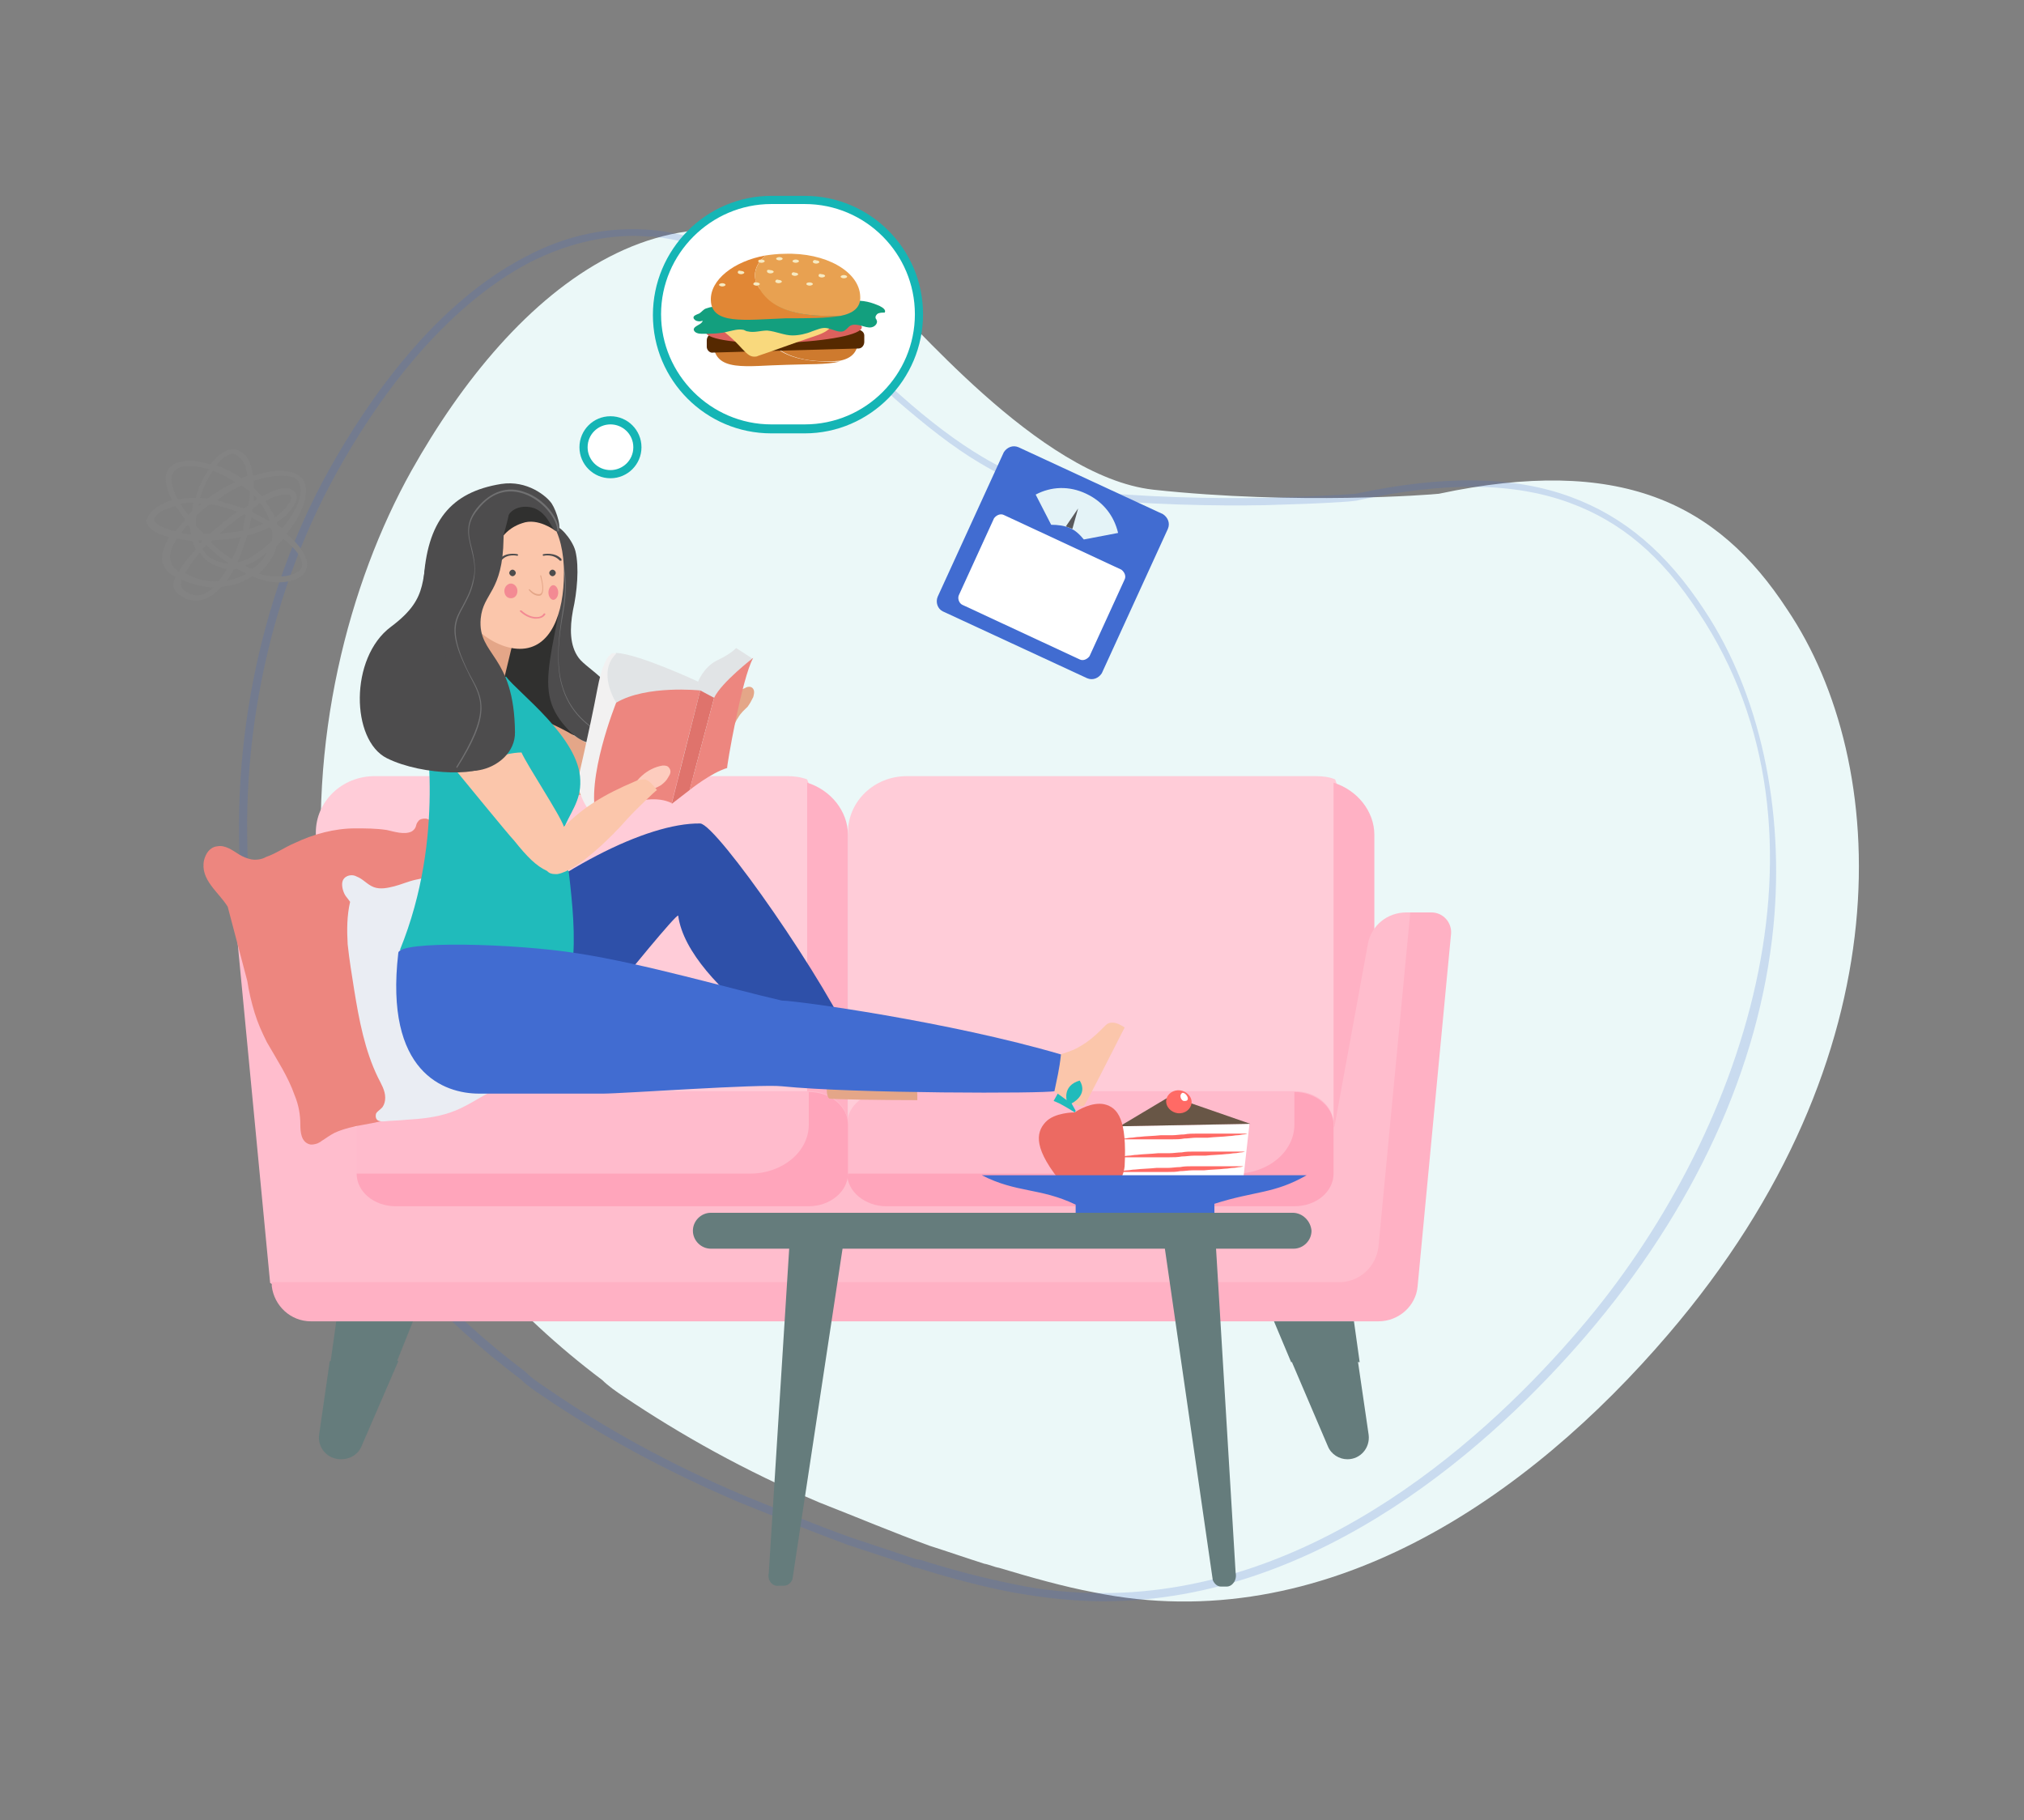 <?xml version="1.0" encoding="UTF-8"?> <!-- Generator: Adobe Illustrator 19.2.0, SVG Export Plug-In . SVG Version: 6.00 Build 0) --> <svg xmlns="http://www.w3.org/2000/svg" xmlns:xlink="http://www.w3.org/1999/xlink" id="Layer_1" x="0px" y="0px" width="248px" height="223px" viewBox="0 0 248 223" style="enable-background:new 0 0 248 223;" xml:space="preserve"><rect x="0" y="0" width="248" height="223" fill="#808080" stroke="none"/> <style type="text/css"> .st0{fill:#EBF8F8;} .st1{opacity:0.2;fill:#416CD1;enable-background:new ;} .st2{fill:#838383;} .st3{fill:#416CD1;} .st4{fill:#E4F3F7;} .st5{fill:#59595B;} .st6{fill:#FFFFFF;} .st7{fill:#657C7C;} .st8{fill:#FFCCD8;} .st9{fill:#FFB1C4;} .st10{fill:#FFBDCD;} .st11{fill:#FFBBCC;} .st12{fill:#FFA5BB;} .st13{fill:#ED867F;} .st14{fill:#EAEDF3;} .st15{fill:#30302F;} .st16{fill:#E4A688;} .st17{fill:#4D4C4D;} .st18{fill:#707071;} .st19{fill:#E1E4E6;} .st20{fill:#F2F1F1;} .st21{fill:#DF736C;} .st22{fill:#FBC6AB;} .st23{fill:#F38A93;} .st24{fill:#2E50A9;} .st25{fill:#20BBBB;} .st26{fill:#FDCCBE;} .st27{fill:#FF6A65;} .st28{fill:#685646;} .st29{fill:#EC6A62;} .st30{fill:#15B5B5;} .st31{fill:#CE7A2E;} .st32{fill:#562900;} .st33{fill:#DC615D;} .st34{fill:#F9D97D;} .st35{fill:#139F7E;} .st36{fill:#E18735;} .st37{fill:#E8A151;} .st38{fill:#F7EAC1;} </style> <path class="st0" d="M204.4,163.5c-17.1,20-42.1,37.4-70.4,31.6c-3.7-0.7-7.6-1.8-11.6-3c-0.6-0.1-1.2-0.4-1.8-0.5 c-2.2-0.7-4.5-1.5-6.7-2.2c-4.4-1.6-8.9-3.5-13.5-5.3c-9.2-3.9-17-8.3-24-13c-0.9-0.6-1.9-1.3-2.6-2c-44.1-33.2-38.7-84-23.4-111.4 c12.4-22.1,33.2-40.5,57.2-22c3.6,2.8,19.6,22.7,33.7,24.3c17.6,1.9,34.2,0.6,35,0.5c22.1-4.7,34.1,1,42.7,14.2 C231.6,93.4,233.7,129.3,204.4,163.5z"></path> <path class="st1" d="M135.2,196.2c-3.6,0-7.3-0.4-11.2-1.1c-3.6-0.7-7.5-1.7-11.6-3c-0.3,0-0.6-0.1-0.9-0.3 c-0.3-0.1-0.6-0.2-0.9-0.3l-6.7-2.2c-4.6-1.7-9.3-3.6-13.5-5.3c-8.9-3.8-16.8-8.1-24-13c-0.9-0.6-1.9-1.3-2.6-2 c-19.7-14.8-31.4-34.8-34-57.9c-2-18.3,1.8-37.9,10.5-53.5c4.9-8.8,13.1-20.5,24.2-26.2c5.1-2.7,10.4-3.7,15.6-3.2 c5.8,0.6,11.6,3.1,17.3,7.5c0.4,0.3,1,0.9,1.9,1.8c0.5,0.5,1.1,1.1,1.7,1.8l1.1,1.2c2.3,2.4,5.1,5.2,8.2,7.9 c3.6,3.2,6.9,5.7,10.1,7.6c3.9,2.3,7.5,3.7,10.7,4c9.2,1,18,1.1,23.8,1c3.4-0.1,6.2-0.2,7.9-0.3c2.1-0.1,3.2-0.2,3.3-0.2 c10.8-2.3,19.4-2.2,26.4,0.4c6.5,2.4,11.7,6.8,16.3,13.8c6.8,10.2,9.9,24.4,8.5,38.8c-1.7,17.3-9.7,34.7-23,50.2 C183.4,176.4,162,196.2,135.2,196.2z M77.7,28.9c-4.2,0-8.5,1.1-12.7,3.2C54.1,37.8,46,49.3,41.2,58c-8.6,15.5-12.4,34.8-10.4,52.9 c2.5,22.8,14.2,42.6,33.6,57.2l0.1,0.1c0.7,0.7,1.6,1.3,2.5,1.9c7.1,4.9,14.9,9.2,23.8,13c4.2,1.7,9,3.7,13.5,5.3l6.6,2.2 c0.3,0.1,0.6,0.2,0.9,0.3c0.3,0.1,0.6,0.2,0.8,0.2l0.1,0c4.1,1.3,8,2.3,11.5,3c3.7,0.8,7.4,1.1,10.9,1.1c26.5,0,47.6-19.6,58.5-32.4 h0c19.8-23.1,32.8-60.4,14.5-87.8c-4.5-6.9-9.5-11.1-15.8-13.4c-6.8-2.5-15.3-2.6-25.9-0.3c-0.3,0.1-1.6,0.2-3.5,0.3 c-1.7,0.1-4.5,0.2-7.9,0.3c-5.8,0.1-14.7,0-23.9-1c-3.4-0.4-7.1-1.8-11.1-4.2c-3.2-1.9-6.5-4.5-10.2-7.7c-3.1-2.8-5.9-5.5-8.2-7.9 l-1.2-1.2c-0.6-0.7-1.2-1.2-1.7-1.8c-0.9-0.9-1.4-1.4-1.8-1.7C91.4,32,85.7,29.6,80.1,29C79.3,29,78.5,28.9,77.7,28.9z"></path> <path class="st2" d="M20,61.7c0.3-0.2,0.7-0.3,1.1-0.4c-0.6-1.1-0.8-2-0.8-2.7c0-1,0.7-1.8,1.8-2c1-0.3,2.3-0.1,3.7,0.3 c0.7-1,1.6-1.6,2.3-1.8c0.4-0.1,0.7-0.1,1.1,0.1c1,0.4,1.6,1.4,1.8,3.1c1.3-0.4,2.6-0.7,3.7-0.6c1.3,0.1,2.2,0.5,2.6,1.4 c0.6,1.4-0.2,3.9-2.2,6.3c1.8,1.5,2.7,3,2.5,4.1c-0.2,0.8-0.7,1.3-1.7,1.6c-0.2,0-0.2,0.1-0.4,0.1c-1.3,0.3-2.9,0.2-4.6-0.6 c-1.2,0.8-2.4,1.2-3.8,1.3c-0.7,0.9-1.6,1.4-2.4,1.6c-0.2,0.1-0.5,0.1-0.7,0.1c-0.8,0-1.4-0.3-1.5-0.4c-0.5-0.2-0.8-0.5-1.1-0.9 c-0.2-0.4-0.2-1,0.1-1.6c-0.2-0.1-0.3-0.2-0.5-0.3c-0.6-0.4-0.9-0.9-1.1-1.5c-0.2-0.9,0.2-1.9,0.8-3.1c-1.7-0.4-2.7-1.2-2.8-2 C18.2,63.2,18.4,62.5,20,61.7z M22.3,57.2c-0.8,0.2-1.2,0.7-1.3,1.4c0,0.6,0.2,1.5,0.8,2.6c0.6-0.1,1.2-0.2,2-0.2c0.1,0,0.1,0,0.2,0 c0.3-1.3,0.9-2.5,1.6-3.5C24.2,57.1,23.1,57,22.3,57.2z M23.1,63.1c0.2-0.2,0.2-0.3,0.4-0.4c0.1-0.3,0.1-0.8,0.2-1.1 c-0.5,0-1.1,0-1.6,0.1C22.4,62.2,22.7,62.7,23.1,63.1z M23,64.3c-0.3,0.3-0.6,0.7-0.8,1c0.4,0.1,0.8,0.1,1.2,0.2 c0-0.3-0.1-0.4-0.1-0.7C23.3,64.6,23.1,64.4,23,64.3z M25,65.4c0.2,0,0.5,0,0.7,0c1.1-0.9,2.2-1.9,3.4-2.7c-1.2-0.4-2.3-0.8-3.4-0.9 c-0.6,0.4-1.1,0.9-1.6,1.3c-0.1,0.4-0.1,0.9-0.1,1.3C24.3,64.8,24.7,65.1,25,65.4z M24.3,66.2c0.1,0.2,0.1,0.3,0.2,0.4 c0.1-0.1,0.2-0.3,0.3-0.3l-0.1-0.1C24.6,66.2,24.5,66.2,24.3,66.2z M33.3,64.9c-0.1-0.1-0.2-0.2-0.3-0.3c-0.5,0.3-1.1,0.5-1.6,0.7 c-0.3,0.1-0.7,0.2-1.1,0.3c-0.4,1.2-0.7,2.3-1.2,3.2c0,0,0.1,0,0.1,0.1c1.3-0.3,2.7-1.3,4.1-2.6C33.4,65.9,33.4,65.4,33.3,64.9z M33.7,63.4c1.5-1.1,2.1-2.2,2-2.5c-0.1-0.3-0.3-0.3-0.7-0.3c-0.2,0-0.4,0-0.7,0.1c-0.5,0.1-1.1,0.3-1.8,0.7 c0.3,0.4,0.6,0.8,0.7,1.2C33.5,62.9,33.6,63.1,33.7,63.4z M30.1,63.1c-0.1,0-0.2-0.1-0.2-0.1c-1,0.7-2.1,1.5-3,2.4 c1-0.1,1.9-0.2,2.9-0.4C29.8,64.7,29.9,64,30.1,63.1z M29.5,65.8c-1.2,0.3-2.3,0.3-3.5,0.4l-0.2,0.2c0.8,0.8,1.7,1.5,2.6,2.1 C28.9,67.7,29.2,66.7,29.5,65.8z M25.3,66.8c-0.2,0.2-0.3,0.3-0.5,0.5c0.5,0.8,1.3,1.4,2.3,1.6c0.2,0.1,0.6,0.2,0.9,0.1 C27.1,68.4,26.2,67.7,25.3,66.8z M24.7,61.7c-0.1,0-0.2,0-0.3,0c0,0.1-0.1,0.3-0.1,0.3C24.4,62,24.6,61.8,24.7,61.7z M26.1,57.7 c-0.7,0.9-1.2,2.1-1.6,3.3c0.3,0,0.7,0.1,0.9,0.1c1.1-0.8,2.2-1.5,3.4-2C28,58.5,27,58,26.1,57.7z M28.9,55.7 c-0.6-0.3-1.5,0.2-2.4,1.3c1.1,0.4,2.1,0.9,3.1,1.6c0.2-0.1,0.5-0.2,0.7-0.3C30.2,57,29.7,56.2,28.9,55.7z M30.4,59.1 C30.4,59.2,30.3,59.2,30.4,59.1z M29.6,59.5c-1,0.4-2.1,1.1-3,1.8c1.1,0.3,2.1,0.6,3.3,1c0.2-0.1,0.3-0.3,0.5-0.3 c0.1-0.6,0.2-1.2,0.2-1.8C30.2,59.9,29.8,59.7,29.6,59.5z M30.5,64.8c0.2-0.1,0.5-0.1,0.7-0.2c0.3-0.1,0.7-0.3,1.1-0.4 c-0.5-0.3-1-0.5-1.5-0.8C30.7,64,30.6,64.5,30.5,64.8z M30.9,62.4c0,0.2,0,0.3-0.1,0.3c0.7,0.3,1.5,0.8,2.1,1.1c0,0,0.1,0,0.1-0.1 c-0.1-0.3-0.2-0.6-0.4-0.9c-0.2-0.4-0.5-0.9-0.8-1.2C31.6,62,31.2,62.1,30.9,62.4z M31.1,61.4c0.2-0.1,0.3-0.2,0.4-0.3 c-0.1-0.2-0.2-0.3-0.4-0.4C31.1,61,31.1,61.2,31.1,61.4z M36.7,59.3c-0.2-0.7-0.9-1-2-1c-0.1,0-0.2,0-0.3,0c-0.7,0-1.4,0.1-2.1,0.3 c-0.4,0.1-0.7,0.2-1.2,0.3c0,0.3,0,0.6,0,0.9c0.3,0.3,0.7,0.7,1,1c0.8-0.4,1.5-0.7,2.1-0.9c1.4-0.3,1.9,0.2,2.1,0.7 c0.3,0.9-0.9,2.5-2.4,3.4c0,0.1,0.1,0.3,0.1,0.3c0.2,0.2,0.4,0.3,0.6,0.4C36.3,62.7,37.2,60.5,36.7,59.3z M34,65.5 C34,65.4,34,65.4,34,65.5L34,65.5z M35.8,70.4c0.7-0.3,1.2-0.6,1.2-1c0.2-0.9-0.7-2.1-2.3-3.4c-0.2,0.3-0.5,0.6-0.8,0.9 c-0.3,1.3-1.2,2.5-2.2,3.4C33.2,70.7,34.5,70.8,35.8,70.4z M32.7,67.7c-0.9,0.8-1.8,1.3-2.7,1.6c0.3,0.2,0.6,0.3,0.9,0.4 C31.6,69.3,32.3,68.5,32.7,67.7z M30.2,70.3c-0.4-0.2-0.7-0.4-1.2-0.6c-0.2,0-0.2,0.1-0.4,0.1c-0.2,0.5-0.6,1-0.8,1.4 C28.6,71,29.4,70.7,30.2,70.3z M26.8,71.2c0.3-0.4,0.7-0.9,1-1.5c-0.3,0-0.6-0.1-0.8-0.2c-1.1-0.3-2-0.9-2.5-1.8 c-0.8,0.9-1.4,1.8-1.8,2.5C23.9,71,25.4,71.3,26.8,71.2z M22.3,72c0.1,0.3,0.3,0.4,0.7,0.6H23c0,0,0.7,0.5,1.6,0.3 c0.5-0.1,1-0.4,1.5-0.9c-1.3-0.1-2.6-0.4-3.9-1C22.2,71.4,22.1,71.7,22.3,72z M20.9,68.7c0.1,0.4,0.3,0.8,0.7,1.1 c0.1,0.1,0.2,0.2,0.3,0.3c0.4-0.9,1.2-1.8,2.1-2.8c-0.2-0.3-0.3-0.7-0.4-1c-0.7-0.1-1.3-0.2-1.9-0.3C21,67,20.7,67.9,20.9,68.7z M21.5,65.1c0.3-0.4,0.7-0.9,1.2-1.4c-0.4-0.6-0.8-1.2-1.2-1.7c-0.4,0.1-0.7,0.3-1.2,0.4c-0.9,0.4-1.4,0.9-1.4,1.3 C19,64.1,19.7,64.7,21.5,65.1z"></path> <path class="st3" d="M115.5,74.9l17.7,8.2c0.7,0.3,1.4,0,1.8-0.6l8.1-17.7c0.3-0.7,0-1.4-0.6-1.8l-17.7-8.2c-0.7-0.3-1.4,0-1.8,0.6 l-8.1,17.7C114.6,73.8,114.9,74.6,115.5,74.9z"></path> <path class="st4" d="M132.8,66.1c-0.5-0.6-1-1.1-1.7-1.4c-0.7-0.3-1.5-0.4-2.3-0.4l-1.9-3.7c1.9-1,4.1-1.1,6.2-0.1s3.4,2.7,3.9,4.8 L132.8,66.1z"></path> <path class="st5" d="M130.6,64.5l0.8,0.3l0.7-2.5L130.6,64.5z"></path> <path class="st6" d="M117.9,74.1l14.4,6.7c0.4,0.2,0.9,0,1.2-0.4l4.3-9.4c0.2-0.4,0-0.9-0.4-1.2L123,63.1c-0.4-0.2-0.9,0-1.2,0.4 l-4.3,9.4C117.3,73.3,117.5,73.9,117.9,74.1z"></path> <path class="st7" d="M40.4,166.8l-1.3,9c-0.2,1.6,1,3,2.7,3c1.1,0,2.1-0.6,2.5-1.6l4.5-10.4l-3.2-2.4L40.4,166.8z"></path> <path class="st7" d="M40.5,166.9h8.1l2-5h-9.4L40.5,166.9z"></path> <path class="st8" d="M103.9,141h62V102l-2.3-6.5c-0.7-0.3-1.5-0.4-2.4-0.4h-50.1c-4,0-7.2,3.1-7.2,6.9V141z"></path> <path class="st8" d="M38.7,141h62.7V102l-2.5-6.5c-0.8-0.3-1.6-0.4-2.4-0.4H45.9c-4,0-7.2,3.1-7.2,6.9V141z"></path> <path class="st9" d="M103.9,102.3V141h-5V95.9C101.8,96.8,103.9,99.4,103.9,102.3L103.9,102.3z"></path> <path class="st9" d="M168.4,102.3V141h-5V95.9C166.3,96.8,168.4,99.4,168.4,102.3L168.4,102.3z"></path> <path class="st10" d="M31.3,111.8h3.2c2.3,0,4.3,1.7,4.7,3.9l4.1,22.4h120.2l4.1-22.4c0.4-2.3,2.4-3.9,4.7-3.9h0.6l1.9,2.6 l-4.1,41.3c-0.2,2.5-2.3,4.3-4.8,4.3H37.9l-4.8-2.8l-4.1-42.9C28.8,113,29.9,111.8,31.3,111.8L31.3,111.8z"></path> <path class="st7" d="M166.4,166.9l1.3,8.9c0.2,1.6-1,3-2.6,3c-1,0-2-0.6-2.4-1.6l-4.4-10.3l3.6-2.1L166.4,166.9z"></path> <path class="st11" d="M158.6,133.7h-50c-2.6,0-4.8,1.8-4.8,4v6c0,2.2,2.1,4,4.8,4h50c2.6,0,4.8-1.8,4.8-4v-6 C163.4,135.5,161.3,133.7,158.6,133.7z"></path> <path class="st12" d="M158.6,137.8v-4c2.6,0,4.8,1.8,4.8,4v6c0,2.2-2.1,4-4.8,4h-50c-2.6,0-4.8-1.8-4.8-4h47.6 C155.4,143.8,158.6,141.1,158.6,137.8z"></path> <path class="st11" d="M99.1,133.7H48.5c-2.7,0-4.8,1.8-4.8,4v6c0,2.2,2.2,4,4.8,4h50.6c2.7,0,4.8-1.8,4.8-4v-6 C103.9,135.5,101.8,133.7,99.1,133.7z"></path> <path class="st13" d="M62.8,131.6c-0.7,0.1-1.3-0.2-1.9-0.2c-0.7-0.1-1.3,0.1-1.9,0.3c-1.2,0.5-2.3,1.3-3.4,2 c-1.1,0.7-2.3,1.4-3.5,1.9c-1.2,0.6-2.5,1-3.8,1.4c-1.2,0.3-2.5,0.6-3.7,0.8c-1.2,0.2-2.5,0.5-3.6,1c-0.6,0.3-1.1,0.7-1.6,1 c-0.1,0.1-0.3,0.2-0.5,0.3c-0.3,0.1-0.7,0.2-1,0.1c-1-0.3-1.1-1.5-1.1-2.4c0-1.2-0.2-2.4-0.7-3.6c-0.8-2.3-2.2-4.4-3.4-6.5 c-0.6-1.2-1.1-2.3-1.5-3.6c-0.4-1.3-0.7-2.6-0.9-3.9l-2.4-9.1c-1.1-1.8-3.4-3.3-2.9-5.7c0.2-0.8,0.7-1.6,1.6-1.7 c1-0.2,1.9,0.5,2.7,1c0.5,0.3,1,0.5,1.5,0.6c0.6,0.1,1.3,0,1.8-0.3c1.2-0.4,2.3-1.2,3.5-1.7c2.3-1.1,4.9-1.8,7.4-1.8 c1.3,0,2.6,0,3.9,0.2c0,0,0,0,0,0c0.9,0.2,2.1,0.6,3,0.2c0.2-0.1,0.4-0.3,0.5-0.5c0.1-0.2,0.1-0.5,0.3-0.7c0.2-0.4,0.7-0.4,1-0.4 c1.2,0.3,1.3,1.6,1.4,2.6c0.3,2.4,2.5,4,3.7,6c2.9,4.7,2.4,10.4,3.1,15.7c0.1,1,0.4,2.2,0.9,3.1c0.3,0.5,0.6,0.9,1,1.3 c0.4,0.3,0.9,0.5,1.2,0.9C64.4,130.4,63.7,131.5,62.8,131.6z"></path> <path class="st14" d="M67.9,126.7c-0.3,1.8-1,3.7-0.6,5.6c0.1,0.5,0.3,1.3-0.3,1.6c-0.4,0.1-0.7,0-1-0.2c-0.4-0.2-0.7-0.4-1.1-0.6 c-1.6-0.6-3.4,0-4.8,0.7c-1.6,0.8-3.1,1.9-4.9,2.5c-1.7,0.6-3.6,0.8-5.4,0.9c-0.9,0.1-1.8,0.1-2.8,0.2c-0.3,0-0.6,0-0.8-0.2 c-0.2-0.2-0.2-0.6-0.1-0.8c0.2-0.3,0.6-0.5,0.8-0.8s0.3-0.7,0.3-1.1c0-0.9-0.5-1.7-0.9-2.5c-1.6-3.3-2.3-7-2.9-10.7 c-0.3-1.9-0.6-3.7-0.8-5.6c-0.1-1.7-0.1-3.5,0.3-5.2c-0.2-0.3-0.4-0.5-0.6-0.8c-0.3-0.5-0.5-1.3-0.3-1.8c0.3-0.7,1.2-0.8,1.7-0.5 c0.8,0.3,1.3,1,2.1,1.3c0.8,0.3,1.7,0.1,2.5-0.1c0.8-0.2,1.7-0.6,2.6-0.8c0.9-0.2,1.8-0.4,2.7-0.5c1.9-0.3,3.8-0.3,5.7-0.2 c1,0,1.9,0.1,2.9,0.2c0.5,0.1,1,0.1,1.4,0.1c0.4,0,0.8,0,1.1,0.1c0.6,0.2,1.1,0.7,0.7,1.3c-0.2,0.4-0.5,0.6-0.5,1 c0,0.4,0,0.8,0.1,1.2c0.2,0.8,0.6,1.6,1,2.4c0.4,0.9,0.7,1.7,1,2.6c0.5,1.7,0.8,3.5,1,5.3C68.3,123.1,68.2,124.9,67.9,126.7z"></path> <path class="st12" d="M99.1,137.8v-4c2.7,0,4.8,1.8,4.8,4v6c0,2.2-2.2,4-4.8,4H48.5c-2.7,0-4.8-1.8-4.8-4h48.2 C95.9,143.8,99.1,141.1,99.1,137.8L99.1,137.8z"></path> <path class="st9" d="M33.3,157.1h130.8c2.5,0,4.5-1.9,4.8-4.3l3.9-41h2.6c1.4,0,2.5,1.2,2.4,2.6l-4.1,43.2c-0.2,2.4-2.3,4.3-4.8,4.3 H38.1c-2.5,0-4.5-1.9-4.8-4.3L33.3,157.1C33.3,157.1,33.3,157.1,33.3,157.1L33.3,157.1z"></path> <path class="st7" d="M166.6,166.9h-8.4l-2.1-5h9.8L166.6,166.9z"></path> <path class="st15" d="M60.3,65.6l9.5,1.8l-0.6,10.7l3.7,12.5l-15.7-3.1L60.3,65.6z"></path> <path class="st16" d="M82.1,86.6c-0.2,0.2-1.1,0.4-1.2,0.7c-3.3,1.8-5.8,3.5-7.8,4.5c-3.7-2.3-7.7-4.9-14.1-5 c-1.3,2.1-2,4.6-2.2,7.2c3.4,1.3,7.6,2.4,12.8,3.2c2.5,0.4,4.1,0.5,5.5,0.1c0.4,0,0.7-0.1,1-0.4c0,0,0,0,0,0s0.1-0.1,0.2-0.2 c0,0,0,0,0,0c1.6-1.9,3.5-3,5.7-5.9c1.1-1.4,1.4-4.2,1.4-4.5C82.9,86.3,82.6,86.2,82.1,86.6z"></path> <path class="st16" d="M91.6,86.6c0.3-0.4,0.5-0.8,0.7-1.2c0.1-0.4,0.2-0.8-0.1-1.1c-0.2-0.2-0.6-0.2-0.9,0c-1.8,0.7-3,2.6-3.2,4.8 c-0.2,1.4,1.3,0.7,1.6,0.2c0.3-0.4,0.4-0.9,0.7-1.3C90.8,87.3,91.2,87,91.6,86.6z"></path> <path class="st17" d="M70.5,67.5c0.5,2,0.2,5.1-0.3,7.3c-0.4,2.2-0.4,4.3,0.7,5.8c1.1,1.5,5.1,3.2,5.1,7.2c0,4-3.7,4.3-6.2,1.8 c-2.5-2.6-3-4.7-2.4-8.8c0.6-4.1,1.7-7.2,1.4-11.1c-0.2-2.5-1.1-4.6-0.8-5.1C68.3,64.1,70.1,66,70.5,67.5z"></path> <path class="st18" d="M74.2,90.2c-3-1.5-4.8-3.7-5.5-6.7c-0.6-2.7-0.2-5.8,0.2-8.4c1-5.5-0.6-7.4-0.7-7.4l0.1-0.1 c0.1,0.1,1.7,2,0.7,7.6c-1,5.4-1.4,11.5,5.2,14.9L74.2,90.2z"></path> <path class="st19" d="M87.5,85.5l-1,0.4l-0.8-1.4l-0.2-0.9c0,0,0.7-1.9,2.4-2.7c1.7-0.8,2.3-1.5,2.3-1.5l2,1.3c0,0-2.3,3.7-3.1,4.1 C88.4,85.1,87.5,85.5,87.5,85.5z"></path> <path class="st19" d="M85.8,84.6l-0.3-1.1c0,0-7.3-3.4-10-3.5c0,0-1.6,0.7-1.4,3.1c0.3,3,2.7,5.5,2.7,5.5L85.8,84.6z"></path> <path class="st20" d="M75.5,86.1c0,0-2.4-3.7,0-6c0,0-1.3-1-2.3,4.3c-1,5.3-2.5,11.6-2.5,11.6s0.8,3.4,2.5,4.1L75.5,86.1z"></path> <path class="st13" d="M75.5,86.1c3.7-2.2,10.3-1.5,10.3-1.5l-3.5,13.8c-3.5-1.7-9.2,1.8-9.2,1.8C71.7,95.5,75.5,86.1,75.5,86.1z"></path> <path class="st21" d="M85.8,84.6l1.7,0.9l-3,11.3l-2.2,1.7L85.8,84.6z"></path> <path class="st13" d="M92.3,80.6c0,0-3.9,3-4.8,4.9l-3,11.3c0,0,2.6-2.1,4.6-2.7C89,94.1,90.9,83,92.3,80.6z"></path> <path class="st16" d="M55.2,81.2l6.2,3.5l3.2-13.3l-7.1-2.3L55.2,81.2z"></path> <path class="st22" d="M69.1,70.2c0,5-1.6,9.3-5.4,9.3c-3.8,0-8.5-4.3-8.5-9.3c0-5,2.5-9,7-9C67.1,61.2,69.1,65.2,69.1,70.2z"></path> <path class="st17" d="M68.6,68.7C68.6,68.7,68.6,68.7,68.6,68.7c-0.8-0.9-2-0.6-2-0.6c0,0-0.1,0-0.1-0.1c0,0,0-0.1,0.1-0.1 c0,0,1.4-0.3,2.2,0.6c0,0,0,0.1,0,0.2C68.7,68.7,68.7,68.7,68.6,68.7z"></path> <path class="st17" d="M61.3,68.7C61.2,68.7,61.2,68.7,61.3,68.7c-0.1-0.1-0.1-0.2-0.1-0.2c0.8-0.9,2.1-0.6,2.2-0.6 c0,0,0.1,0.1,0.1,0.1s-0.1,0.1-0.1,0.1c0,0-1.2-0.3-1.9,0.5C61.3,68.7,61.3,68.7,61.3,68.7z"></path> <path class="st16" d="M66,73c-0.7,0-1.2-0.7-1.2-0.7s0-0.1,0-0.1h0.1c0,0,0.5,0.6,1.1,0.6c0.1,0,0.2,0,0.3-0.1 c0.4-0.5-0.1-2.1-0.1-2.1c0,0,0-0.1,0-0.1s0.1,0,0.1,0c0,0.1,0.5,1.7,0.1,2.3C66.3,73,66.1,73,66,73z"></path> <path class="st15" d="M68,65c0,0-2.1-1.6-4-0.9c-1.9,0.6-3.3,2.2-3.5,4.5c-0.6-1.9-1-6.1,1.5-7.1c2.5-1,4.2-0.2,4.8,0.6 C67.3,62.9,68,65,68,65z"></path> <path class="st23" d="M65.7,75.8c-0.1,0-0.1,0-0.2,0c-1-0.1-1.7-0.8-1.8-0.9c0,0,0-0.1,0-0.1c0,0,0.1,0,0.2,0c0,0,0.7,0.7,1.6,0.8 c0.9,0.1,1.1-0.4,1.1-0.4c0,0,0.1-0.1,0.2,0c0,0,0.1,0.1,0,0.1C66.8,75.3,66.6,75.8,65.7,75.8z"></path> <path class="st17" d="M67.7,70.6c0.2,0,0.4-0.2,0.4-0.4c0-0.2-0.2-0.4-0.4-0.4s-0.4,0.2-0.4,0.4C67.3,70.4,67.5,70.6,67.7,70.6z"></path> <path class="st17" d="M62.8,70.6c0.2,0,0.4-0.2,0.4-0.4c0-0.2-0.2-0.4-0.4-0.4c-0.2,0-0.4,0.2-0.4,0.4 C62.4,70.4,62.6,70.6,62.8,70.6z"></path> <path class="st23" d="M62.6,73.3c0.5,0,0.8-0.4,0.8-0.9c0-0.5-0.4-0.9-0.8-0.9s-0.8,0.4-0.8,0.9C61.8,72.9,62.1,73.3,62.6,73.3z"></path> <path class="st23" d="M67.8,73.5c0.3,0,0.6-0.4,0.6-0.9c0-0.5-0.3-0.9-0.6-0.9s-0.6,0.4-0.6,0.9C67.2,73.1,67.5,73.5,67.8,73.5z"></path> <path class="st24" d="M58.3,115.2c-0.8,0.6-1.4,1.2-1.7,1.6c-2.7,2.9-4.7,5.5-5.5,6.5c0.2,1.3,0.6,2.9,2,4.9 c0.4,0.5,0.7,1.1,1.1,1.6c1.5,2,4,3.1,6.6,2.8c0,0,0,0,0,0c1.4-0.2,2.2,1.1,7-2.8c1.3-1.1,6.2-6.8,7.9-9c0.4-0.5,7.3-9,7.4-8.6 c1.2,8.9,18.8,19.2,19.7,18.9c1.5-0.7,2.6-1.3,2.1-2.3c-3.4-8.2-17.1-27.8-19.1-27.9C79.2,100.8,67.8,106.7,58.3,115.2z"></path> <path class="st25" d="M65.6,128.2c5.7-5.6,5-13.5,4.1-21.3c-0.5-1.3-0.9-4.7-0.9-4.7c1-2.7,2.4-3.9,2.3-6.6 C71,90.4,63.5,84.9,62,82.9c-2,1.6-5.9-2.2-6.4-3.6c-0.9-0.1-2.9,2.5-3.5,8.4c-0.1,1.5,2.6,14.7-3.1,28.7 C55,118.3,62.9,126.6,65.6,128.2z"></path> <path class="st26" d="M81,96.2c0.4-0.3,0.7-0.6,0.9-1c0.2-0.3,0.4-0.7,0.1-1.1c-0.2-0.3-0.5-0.3-0.8-0.3c-1.9,0.3-3.5,1.8-4.2,3.7 c-0.5,1.3,1.1,1,1.6,0.5c0.4-0.3,0.6-0.8,0.9-1.1C80,96.7,80.5,96.5,81,96.2z"></path> <path class="st22" d="M78.9,95.5c-0.3,0-0.8,0.1-1,0.2c-4,1.7-6.4,3.2-8.8,5.6c-0.5-1.5-4.5-7.5-5.2-9.1c-2.1,0-5.7,1.4-8.2,2 c0.5,0.6,6.7,8.2,7.3,8.8c1.6,2,2.7,3.1,4,3.7c0.3,0.3,0.6,0.4,1,0.4c0,0,0,0,0,0c0,0,0.1,0,0.3,0c0,0,0,0,0,0 c2.4-0.4,6.5-4.4,8.6-6.8c0.9-1,3.4-3.4,3.6-3.5C80,96.2,79.5,95.5,78.9,95.5z"></path> <path class="st17" d="M61.8,60.4c-2.9,0-7,1-8.8,5.7c-1.8,4.7,0,6.9-5.1,10.7c-5.1,3.8-4.9,13.9-0.5,16.1c4.4,2.2,12.3,2.3,12.7,0.4 c0.4-1.9-3.5-7.1-3.1-12.6C57.5,75.4,64.8,60.4,61.8,60.4z"></path> <path class="st17" d="M67.6,61.7c-0.6-0.9-3-2.9-6.2-2.4c-6.2,1-9.1,4.6-9.5,12c-0.3,5.1,2.3,6.7,2.7,9c0.7,4.6-2.3,4.9-1.3,10.2 c1.2,6.5,9.9,4.1,9.8-0.8c-0.1-9.6-4.6-9.3-4.2-13.9c0.3-3.2,2.7-3.2,2.8-9.8c0-2.2,0.5-3.7,2.4-3.9c3-0.2,3.4,3,4.1,3 C69,65.1,68.2,62.6,67.6,61.7z"></path> <path class="st18" d="M56,94.1l-0.1-0.1c4.1-6.6,3.2-8.3,1.7-11.1c-0.4-0.8-0.8-1.6-1.2-2.6c-1.3-3.3-0.6-4.5,0.3-6.1 c0.4-0.8,0.9-1.6,1.2-2.9c0.5-1.7,0.1-2.9-0.2-4.2c-0.4-1.6-0.7-3,0.7-4.8c1.7-2.1,3.8-2.8,5.9-2c2.4,0.8,4.2,3.2,4.2,4.8h-0.2 c0-1.5-1.8-3.8-4.1-4.6c-1.5-0.5-3.7-0.6-5.7,2c-1.4,1.7-1.1,3.1-0.7,4.6c0.3,1.2,0.6,2.6,0.2,4.3c-0.3,1.3-0.8,2.1-1.2,2.9 c-0.9,1.6-1.5,2.8-0.3,6c0.4,1,0.8,1.9,1.2,2.6C59.2,85.6,60.2,87.5,56,94.1z"></path> <path class="st22" d="M129.7,129.3c0.7-0.3,1.6-0.5,2.3-0.9c1.5-0.8,2.4-1.7,3.5-2.8c0.4-0.4,1.1-0.4,1.8,0c0.2,0.1,0.4,0.2,0.5,0.3 c-2,3.9-4.8,9.5-5,9.6c-0.5,0.3-2.2-0.7-3.8-1.9c0.1-0.5,0.4-1.8,0.5-2.1C129.7,130.1,129.8,129.3,129.7,129.3z"></path> <path class="st16" d="M105.7,129.1c0.6,0.5,1.2,1.2,1.9,1.6c1.4,1,2.6,1.4,4,1.9c0.5,0.2,0.8,0.9,0.8,1.6c0,0.2,0,0.4,0,0.6 c-4.4,0-10.6-0.1-10.8-0.2c-0.5-0.4-0.3-2.2,0.1-4.2c0.5-0.1,1.8-0.4,2.1-0.5C105,129.4,105.7,129.2,105.7,129.1z"></path> <path class="st3" d="M95.8,122.6c-6.5-1.5-16.7-4.5-25.1-5.8c-7.6-1.2-22-1.6-21.9,0c-1.7,14.6,5.6,17.2,9.9,17.2c6,0,7.6,0,15.2,0 c2.3,0,19.2-1.2,21.9-0.9c8.9,0.9,32.4,0.9,33.4,0.6c0.3-1.5,0.6-2.6,0.8-4.5C116.4,125.2,97.6,122.6,95.8,122.6z"></path> <path class="st6" d="M152.3,144.8l0.8-7.1l-16,0.3l-0.9,7.2L152.3,144.8z"></path> <path class="st27" d="M153.1,138.9c0,0-0.1,0-0.2,0c-0.1,0-0.3,0-0.5,0c-0.2,0-0.5,0-0.8,0c-0.3,0-0.7,0-1,0c-0.8,0-1.6,0-2.6,0 c-0.2,0-0.5,0-0.7,0c-0.2,0-0.5,0-0.7,0c-0.5,0-1,0-1.5,0.1c-0.5,0-1,0.1-1.5,0.1c-0.3,0-0.5,0-0.7,0c-0.2,0-0.5,0-0.7,0 c-0.9,0.1-1.8,0.1-2.6,0.2c-0.4,0-0.7,0.1-1,0.1c-0.3,0-0.6,0.1-0.8,0.1c-0.2,0-0.4,0.1-0.5,0.1c-0.1,0-0.2,0-0.2,0s0.1,0,0.2,0 c0.1,0,0.3,0,0.5,0c0.2,0,0.5,0,0.8,0c0.3,0,0.7,0,1,0c0.8,0,1.6,0,2.6,0c0.2,0,0.5,0,0.7,0c0.2,0,0.5,0,0.7,0c0.5,0,1,0,1.5-0.1 c0.5,0,1-0.1,1.5-0.1c0.3,0,0.5,0,0.7,0c0.2,0,0.5,0,0.7,0c0.9-0.1,1.8-0.1,2.6-0.2c0.4,0,0.7-0.1,1-0.1c0.3,0,0.6-0.1,0.8-0.1 c0.2,0,0.4-0.1,0.5-0.1C153,138.9,153.1,138.9,153.1,138.9z"></path> <path class="st27" d="M152.8,141.1c0,0-0.1,0-0.2,0c-0.1,0-0.3,0-0.5,0c-0.2,0-0.5,0-0.8,0c-0.3,0-0.7,0-1,0c-0.8,0-1.6,0-2.6,0 c-0.2,0-0.5,0-0.7,0c-0.2,0-0.5,0-0.7,0c-0.5,0-1,0-1.5,0.1c-0.5,0-1,0.1-1.5,0.1c-0.3,0-0.5,0-0.7,0c-0.2,0-0.5,0-0.7,0 c-0.9,0.1-1.8,0.1-2.6,0.2c-0.4,0-0.7,0.1-1,0.1c-0.3,0-0.6,0.1-0.8,0.1c-0.2,0-0.4,0.1-0.5,0.1c-0.1,0-0.2,0-0.2,0s0.1,0,0.2,0 c0.1,0,0.3,0,0.5,0c0.2,0,0.5,0,0.8,0c0.3,0,0.7,0,1,0c0.8,0,1.6,0,2.6,0c0.2,0,0.5,0,0.7,0c0.2,0,0.5,0,0.7,0c0.5,0,1,0,1.5-0.1 c0.5,0,1-0.1,1.5-0.1c0.3,0,0.5,0,0.7,0c0.2,0,0.5,0,0.7,0c0.9-0.1,1.8-0.1,2.6-0.2c0.4,0,0.7-0.1,1-0.1c0.3,0,0.6-0.1,0.8-0.1 c0.2,0,0.4-0.1,0.5-0.1C152.7,141.1,152.8,141.1,152.8,141.1z"></path> <path class="st27" d="M152.6,142.9c0,0-0.1,0-0.2,0s-0.3,0-0.5,0c-0.2,0-0.5,0-0.8,0c-0.3,0-0.7,0-1,0c-0.8,0-1.6,0-2.6,0 c-0.2,0-0.5,0-0.7,0c-0.2,0-0.5,0-0.7,0c-0.5,0-1,0-1.5,0.1c-0.5,0-1,0.1-1.5,0.1c-0.3,0-0.5,0-0.7,0c-0.2,0-0.5,0-0.7,0 c-0.9,0.1-1.8,0.1-2.6,0.2c-0.4,0-0.7,0.1-1,0.1c-0.3,0-0.6,0.1-0.8,0.1c-0.2,0-0.4,0.1-0.5,0.1c-0.1,0-0.2,0-0.2,0s0.1,0,0.2,0 s0.3,0,0.5,0c0.2,0,0.5,0,0.8,0c0.3,0,0.7,0,1,0c0.8,0,1.6,0,2.6,0c0.2,0,0.5,0,0.7,0c0.2,0,0.5,0,0.7,0c0.5,0,1,0,1.5-0.1 c0.5,0,1-0.1,1.5-0.1c0.3,0,0.5,0,0.7,0c0.2,0,0.5,0,0.7,0c0.9-0.1,1.8-0.1,2.6-0.2c0.4,0,0.7-0.1,1-0.1c0.3,0,0.6-0.1,0.8-0.1 c0.2,0,0.4-0.1,0.5-0.1C152.5,142.9,152.6,142.9,152.6,142.9z"></path> <path class="st28" d="M137.2,138l16-0.3l-9.8-3.4L137.2,138z"></path> <path class="st27" d="M144.3,136.4c-0.8-0.1-1.5-0.8-1.4-1.6c0.1-0.8,0.9-1.3,1.7-1.2c0.8,0.1,1.5,0.8,1.4,1.6 C145.9,135.9,145.2,136.5,144.3,136.4z"></path> <path class="st6" d="M144.9,133.9c0.5,0,1,1,0.3,1C144.7,135,144.4,134.1,144.9,133.9"></path> <path class="st29" d="M128.1,137.5c1.1-1.2,3.5-1.2,3.6-1.2c0.4-0.3,2.1-1.3,3.6-1c1.7,0.4,2.8,1.9,2.5,7.6 c-0.2,1.9-1.3,2.3-1.8,2.4c-0.5,0.1-1.5,0.1-1.5,0.1s-0.8,0.6-1.3,0.8c-0.5,0.2-1.6,0.5-2.9-1C126.6,140.8,126.9,138.8,128.1,137.5z "></path> <path class="st25" d="M131.7,136.3c0,0-1.3-0.8-1.9-1.1c-0.4-0.2-0.7-0.3-0.7-0.3l0.5-0.9l1.1,0.8c0,0-0.5-1.8,1.6-2.4 c1.1,1.8-1,2.8-1,2.8l0.5,0.9L131.7,136.3z"></path> <path class="st3" d="M120.3,144c4.3,2.2,7.1,1.5,11.5,3.6v1.1h17v-1.2c5-1.6,7.3-1.2,11.3-3.5C142.8,144,136.7,144,120.3,144z"></path> <path class="st7" d="M158.4,148.6H87.1c-1.2,0-2.2,1-2.2,2.2l0,0c0,1.2,1,2.2,2.2,2.2h71.4c1.2,0,2.2-1,2.2-2.2l0,0 C160.6,149.6,159.6,148.6,158.4,148.6z"></path> <path class="st7" d="M148.9,151.3l2.5,41.4c0.2,0.9-0.4,1.7-1.1,1.7h-0.7c-0.4,0-0.8-0.3-1-0.8l-6.2-42.9L148.9,151.3z"></path> <path class="st7" d="M96.8,151.4l-2.6,41.3c-0.2,0.9,0.4,1.7,1.2,1.6H96c0.5,0,0.9-0.3,1.1-0.8l6.5-42.9L96.8,151.4z"></path> <g> <path class="st6" d="M98.6,24.5h-4.1c-7.8,0-14,6.3-14,14l0,0c0,7.8,6.3,14,14,14h4.1c7.8,0,14-6.3,14-14l0,0 C112.7,30.8,106.4,24.5,98.6,24.5z"></path> <path class="st30" d="M98.6,53.1h-4.1c-8,0-14.5-6.5-14.5-14.5S86.5,24,94.5,24h4.1c8,0,14.5,6.5,14.5,14.5S106.6,53.1,98.6,53.1z M94.5,25C87.1,25,81,31.1,81,38.5s6.1,13.5,13.5,13.5h4.1c7.5,0,13.5-6.1,13.5-13.5S106.1,25,98.6,25H94.5z"></path> </g> <g> <circle class="st6" cx="74.8" cy="54.8" r="3.3"></circle> <path class="st30" d="M74.8,58.6c-2.1,0-3.8-1.7-3.8-3.8s1.7-3.8,3.8-3.8s3.8,1.7,3.8,3.8S76.9,58.6,74.8,58.6z M74.8,52 c-1.5,0-2.8,1.2-2.8,2.8c0,1.5,1.2,2.8,2.8,2.8c1.5,0,2.8-1.2,2.8-2.8C77.6,53.2,76.3,52,74.8,52z"></path> </g> <path class="st31" d="M93.9,35.2c-1.1,1-1.6,2.8-1,4.4c1.7,4.5,6.1,4.8,10,4.7c-1.6,0.4-3.9,0.3-6.5,0.4c-4.9,0.1-8.9,1-9-2.7 C87.3,38.8,90.1,36.1,93.9,35.2z"></path> <path class="st31" d="M92.9,39.6c-0.7-1.5-0.1-3.3,1-4.4c0.7-0.2,1.4-0.2,2.2-0.3c4.9-0.1,9,2.7,9.1,6.4c0,1.8-0.8,2.6-2.3,2.9 C99.1,44.5,94.7,44,92.9,39.6z"></path> <path class="st32" d="M87.4,43.2l17.8-0.5c0.4,0,0.7-0.4,0.7-0.8l0-0.8c0-0.4-0.4-0.7-0.8-0.7l-17.8,0.5c-0.4,0-0.7,0.4-0.7,0.8 l0,0.8C86.6,42.9,87,43.3,87.4,43.2z"></path> <path class="st33" d="M86.5,40.7c0,0.9,4.3,1.5,9.6,1.3c5.3-0.2,9.5-1,9.5-1.9s-4.3-1.5-9.6-1.3C90.7,39,86.5,39.8,86.5,40.7z"></path> <path class="st34" d="M99.2,41.4c-2.1,0.7-4.2,1.5-6.3,2.2c-0.2,0.1-0.3,0.1-0.5,0.1c-0.6,0-1-0.5-1.5-1c-1-1.1-2.1-2.1-3.4-2.9 c0.6-0.5,1.3-0.5,2-0.6c2.1-0.2,4.2-0.2,6.3-0.1c1.9,0.1,4.3,0.1,6.1,0.8C101.4,40.8,100,41.1,99.2,41.4z"></path> <path class="st35" d="M107.8,37.5c0.4,0.2,0.8,0.5,0.6,0.8c-0.3,0-0.5,0-0.8,0.1c-0.2,0.1-0.4,0.4-0.3,0.6c0,0.1,0.1,0.1,0.1,0.2 c0.2,0.3-0.1,0.8-0.6,0.9c-0.4,0.1-0.9-0.1-1.3-0.2c-0.4-0.1-0.9-0.2-1.3,0c-0.2,0.1-0.4,0.4-0.7,0.6c-0.6,0.4-1.5-0.2-2.2-0.3 c-0.6-0.1-1.2,0.2-1.8,0.4c-0.7,0.3-1.6,0.5-2.4,0.5c-1,0-2-0.5-3.1-0.6c-0.8,0-1.6,0.3-2.4,0.1c-0.2,0-0.4-0.2-0.6-0.2 c-0.6-0.1-1.2,0.1-1.7,0.2c-1.1,0.3-2.2,0.3-3.3,0.3c-0.4,0-0.9-0.1-1-0.5c0-0.5,1-0.6,1.1-1.1c-0.3,0.1-0.5,0.1-0.8,0 c-0.2-0.1-0.4-0.3-0.3-0.5c0.1-0.2,0.5-0.3,0.7-0.4c0.3-0.2,0.5-0.5,0.8-0.6c0.3-0.1,0.6-0.2,0.9-0.2c4.6-0.1,9.2-0.3,13.9-0.4 c1,0,2-0.2,3-0.3C105.8,36.7,106.9,37.1,107.8,37.5z"></path> <path class="st36" d="M93.8,31.3c-1.1,0.9-1.7,2.3-1,3.6c1.8,3.6,6.3,3.9,10.2,3.8c-1.7,0.3-4,0.3-6.7,0.3c-5.1,0.2-9.1,0.8-9.2-2.2 C87,34.3,89.9,32,93.8,31.3z"></path> <path class="st37" d="M92.8,34.9c-0.7-1.2-0.1-2.7,1-3.6c0.7-0.1,1.5-0.2,2.3-0.2c5.1-0.2,9.2,2.2,9.3,5.2c0.1,1.4-0.9,2.1-2.4,2.4 C99,38.8,94.5,38.5,92.8,34.9z"></path> <path class="st38" d="M100.3,33.8c0,0.1,0.2,0.2,0.4,0.2c0.2,0,0.4-0.1,0.4-0.2c0-0.1-0.2-0.2-0.4-0.2 C100.4,33.5,100.3,33.6,100.3,33.8z"></path> <path class="st38" d="M99.6,32.1c0,0.1,0.2,0.2,0.4,0.2c0.2,0,0.4-0.1,0.4-0.2c0-0.1-0.2-0.2-0.4-0.2C99.8,31.8,99.6,31.9,99.6,32.1 z"></path> <path class="st38" d="M97,33.6c0,0.1,0.2,0.2,0.4,0.2s0.4-0.1,0.4-0.2c0-0.1-0.2-0.2-0.4-0.2C97.2,33.3,97,33.4,97,33.6z"></path> <path class="st38" d="M95.1,31.7c0,0.1,0.2,0.2,0.4,0.2c0.2,0,0.4-0.1,0.4-0.2c0-0.1-0.2-0.2-0.4-0.2C95.3,31.5,95.1,31.6,95.1,31.7 z"></path> <path class="st38" d="M98.8,34.8c0,0.1,0.2,0.2,0.4,0.2c0.2,0,0.4-0.1,0.4-0.2c0-0.1-0.2-0.2-0.4-0.2C98.9,34.6,98.8,34.7,98.8,34.8 z"></path> <path class="st38" d="M97.1,32c0,0.1,0.2,0.2,0.4,0.2c0.2,0,0.4-0.1,0.4-0.2c0-0.1-0.2-0.2-0.4-0.2C97.3,31.8,97.1,31.9,97.1,32z"></path> <path class="st38" d="M94,33.3c0,0.1,0.2,0.2,0.4,0.2c0.2,0,0.4-0.1,0.4-0.2c0-0.1-0.2-0.2-0.4-0.2C94.1,33,93.9,33.1,94,33.3z"></path> <path class="st38" d="M95,34.5c0,0.1,0.2,0.2,0.4,0.2s0.4-0.1,0.4-0.2c0-0.1-0.2-0.2-0.4-0.2C95.2,34.2,95,34.3,95,34.5z"></path> <path class="st38" d="M90.4,33.4c0,0.1,0.2,0.2,0.4,0.2c0.2,0,0.4-0.1,0.4-0.2c0-0.1-0.2-0.2-0.4-0.2C90.5,33.1,90.4,33.2,90.4,33.4 z"></path> <path class="st38" d="M92.3,34.8c0,0.1,0.2,0.2,0.4,0.2c0.2,0,0.4-0.1,0.4-0.2c0-0.1-0.2-0.2-0.4-0.2C92.5,34.5,92.3,34.7,92.3,34.8 z"></path> <path class="st38" d="M92.9,32c0,0.1,0.2,0.2,0.4,0.2s0.4-0.1,0.4-0.2c0-0.1-0.2-0.2-0.4-0.2C93,31.8,92.9,31.9,92.9,32z"></path> <path class="st38" d="M88.1,34.9c0,0.1,0.2,0.2,0.4,0.2c0.2,0,0.4-0.1,0.4-0.2c0-0.1-0.2-0.2-0.4-0.2C88.3,34.7,88.1,34.8,88.1,34.9 z"></path> <path class="st38" d="M103,33.9c0,0.1,0.2,0.2,0.4,0.2c0.2,0,0.4-0.1,0.4-0.2c0-0.1-0.2-0.2-0.4-0.2C103.2,33.7,103,33.8,103,33.9z"></path> </svg> 